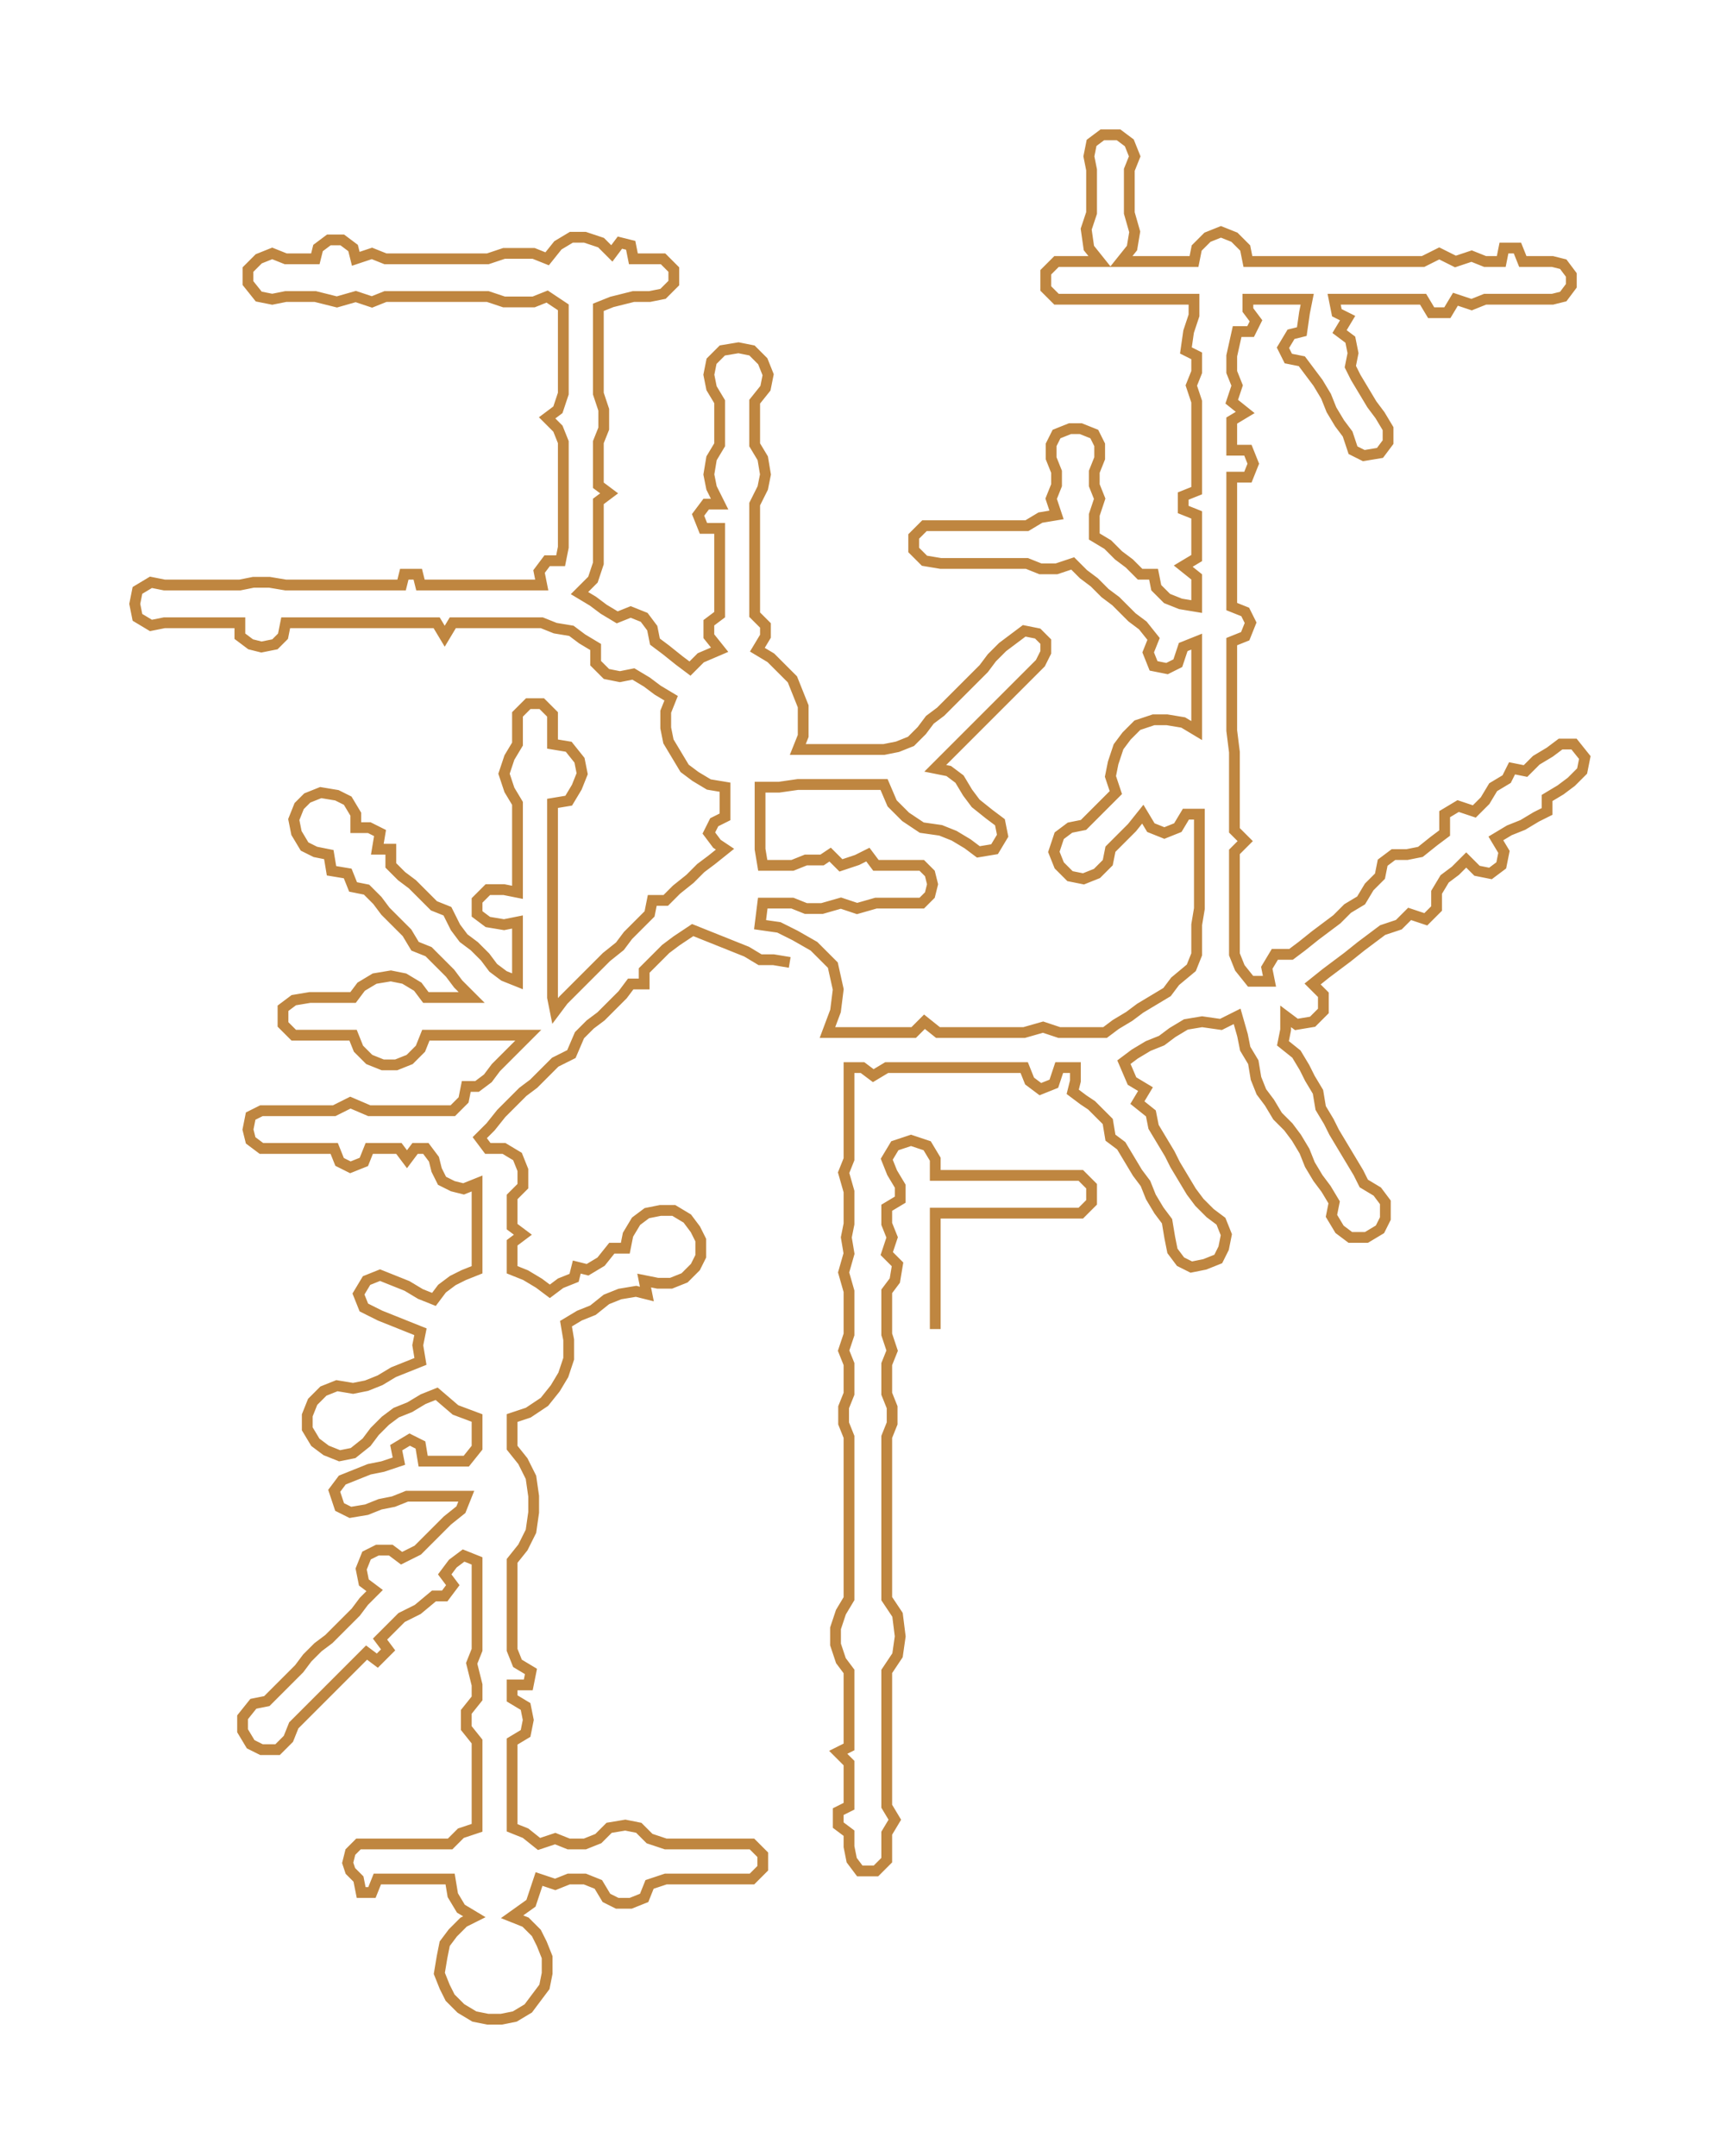 <svg xmlns="http://www.w3.org/2000/svg" width="638.158" height="799.63"><path style="stroke:#bf8640;stroke-width:4px;fill:none;" d="M293 357 L293 357 L287 356 L282 356 L277 353 L272 351 L267 349 L262 347 L257 345 L251 349 L247 352 L243 356 L239 360 L239 365 L234 365 L231 369 L227 373 L223 377 L219 380 L215 384 L212 391 L206 394 L202 398 L198 402 L194 405 L190 409 L186 413 L182 418 L178 422 L181 426 L187 426 L192 429 L194 434 L194 440 L190 444 L190 450 L190 455 L194 458 L190 461 L190 466 L190 471 L195 473 L200 476 L204 479 L208 476 L213 474 L214 470 L218 471 L223 468 L227 463 L232 463 L233 458 L236 453 L240 450 L245 449 L250 449 L255 452 L258 456 L260 460 L260 466 L258 470 L254 474 L249 476 L244 476 L239 475 L240 480 L236 479 L230 480 L225 482 L220 486 L215 488 L210 491 L211 497 L211 504 L209 510 L206 515 L202 520 L196 524 L190 526 L190 531 L190 537 L194 542 L197 548 L198 555 L198 561 L197 568 L194 574 L190 579 L190 584 L190 590 L190 595 L190 601 L190 606 L190 612 L192 617 L197 620 L196 625 L190 625 L190 630 L195 633 L196 638 L195 643 L190 646 L190 651 L190 656 L190 662 L190 667 L190 673 L190 678 L195 680 L200 684 L206 682 L211 684 L217 684 L222 682 L226 678 L232 677 L237 678 L241 682 L247 684 L252 684 L258 684 L263 684 L268 684 L274 684 L279 684 L283 688 L283 693 L279 697 L274 697 L268 697 L263 697 L258 697 L252 697 L247 697 L241 699 L239 704 L234 706 L229 706 L225 704 L222 699 L217 697 L211 697 L206 699 L200 697 L197 706 L190 711 L195 713 L199 717 L201 721 L203 726 L203 732 L202 737 L199 741 L196 745 L191 748 L186 749 L181 749 L176 748 L171 745 L167 741 L165 737 L163 732 L164 726 L165 721 L168 717 L172 713 L176 711 L171 708 L168 703 L167 697 L161 697 L156 697 L150 697 L145 697 L140 697 L138 702 L134 702 L133 697 L130 694 L129 691 L130 687 L133 684 L140 684 L145 684 L150 684 L156 684 L161 684 L167 684 L171 680 L177 678 L177 673 L177 667 L177 662 L177 656 L177 651 L177 646 L173 641 L173 635 L177 630 L177 625 L175 617 L177 612 L177 606 L177 601 L177 595 L177 590 L177 584 L177 579 L172 577 L168 580 L165 584 L168 588 L165 592 L161 592 L155 597 L149 600 L145 604 L141 608 L144 612 L140 616 L136 613 L132 617 L128 621 L124 625 L120 629 L116 633 L113 636 L109 640 L107 645 L103 649 L97 649 L93 647 L90 642 L90 637 L94 632 L99 631 L103 627 L107 623 L111 619 L114 615 L118 611 L122 608 L126 604 L132 598 L135 594 L139 590 L135 587 L134 582 L136 577 L140 575 L145 575 L149 578 L155 575 L159 571 L163 567 L166 564 L171 560 L173 555 L168 555 L162 555 L157 555 L151 555 L146 557 L141 558 L136 560 L130 561 L126 559 L124 553 L127 549 L132 547 L137 545 L142 544 L148 542 L147 537 L152 534 L156 536 L157 542 L162 542 L168 542 L173 542 L177 537 L177 531 L177 526 L169 523 L162 517 L157 519 L152 522 L147 524 L143 527 L139 531 L136 535 L131 539 L126 540 L121 538 L117 535 L114 530 L114 525 L116 520 L120 516 L125 514 L131 515 L136 514 L141 512 L146 509 L151 507 L156 505 L155 499 L156 494 L151 492 L146 490 L141 488 L135 485 L133 480 L136 475 L141 473 L146 475 L151 477 L156 480 L161 482 L164 478 L168 475 L172 473 L177 471 L177 466 L177 461 L177 455 L177 450 L177 444 L177 439 L172 441 L168 440 L164 438 L162 434 L161 430 L158 426 L154 426 L151 430 L148 426 L143 426 L137 426 L135 431 L130 433 L126 431 L124 426 L118 426 L113 426 L107 426 L102 426 L97 426 L93 423 L92 419 L93 414 L97 412 L102 412 L107 412 L113 412 L118 412 L124 412 L130 409 L137 412 L143 412 L148 412 L154 412 L161 412 L168 412 L172 408 L173 403 L177 403 L181 400 L184 396 L188 392 L192 388 L196 384 L189 384 L182 384 L175 384 L169 384 L164 384 L158 384 L156 389 L152 393 L147 395 L142 395 L137 393 L133 389 L131 384 L126 384 L120 384 L115 384 L109 384 L105 380 L105 374 L109 371 L115 370 L120 370 L126 370 L131 370 L134 366 L139 363 L145 362 L150 363 L155 366 L158 370 L164 370 L169 370 L175 370 L170 365 L167 361 L163 357 L159 353 L154 351 L151 346 L147 342 L143 338 L140 334 L136 330 L131 329 L129 324 L123 323 L122 317 L117 316 L113 314 L110 309 L109 304 L111 299 L114 296 L119 294 L125 295 L129 297 L132 302 L132 307 L137 307 L141 309 L140 315 L145 315 L145 321 L149 325 L153 328 L157 332 L161 336 L166 338 L169 344 L172 348 L176 351 L180 355 L183 359 L187 362 L192 364 L192 359 L192 353 L192 348 L192 342 L187 343 L181 342 L177 339 L177 334 L181 330 L187 330 L192 331 L192 325 L192 320 L192 315 L192 309 L192 304 L192 298 L189 293 L187 287 L189 281 L192 276 L192 270 L192 265 L196 261 L201 261 L205 265 L205 270 L205 276 L211 277 L215 282 L216 287 L214 292 L211 297 L205 298 L205 304 L205 309 L205 315 L205 320 L205 325 L205 331 L205 342 L205 348 L205 353 L205 359 L205 364 L205 370 L206 375 L209 371 L213 367 L217 363 L221 359 L225 355 L230 351 L233 347 L237 343 L241 339 L242 334 L247 334 L251 330 L256 326 L260 322 L264 319 L269 315 L266 313 L263 309 L265 305 L269 303 L269 298 L269 292 L263 291 L258 288 L254 285 L251 280 L248 275 L247 270 L247 264 L249 259 L244 256 L240 253 L235 250 L230 251 L225 250 L221 246 L221 240 L216 237 L212 234 L206 233 L201 231 L196 231 L190 231 L185 231 L179 231 L174 231 L168 231 L165 236 L162 231 L156 231 L149 231 L144 231 L139 231 L133 231 L128 231 L122 231 L117 231 L111 231 L106 231 L105 236 L102 239 L97 240 L93 239 L89 236 L89 231 L83 231 L78 231 L72 231 L67 231 L61 231 L56 232 L51 229 L50 224 L51 219 L56 216 L61 217 L67 217 L72 217 L78 217 L83 217 L89 217 L94 216 L100 216 L106 217 L111 217 L117 217 L122 217 L128 217 L133 217 L139 217 L144 217 L149 217 L150 213 L155 213 L156 217 L162 217 L168 217 L174 217 L179 217 L185 217 L190 217 L196 217 L201 217 L200 212 L203 208 L208 208 L209 203 L209 197 L209 192 L209 186 L209 180 L209 175 L209 169 L209 164 L207 159 L203 155 L207 152 L209 146 L209 141 L209 135 L209 130 L209 124 L209 119 L209 114 L203 110 L198 112 L192 112 L187 112 L181 110 L176 110 L170 110 L165 110 L160 110 L154 110 L149 110 L143 110 L138 112 L132 110 L125 112 L117 110 L111 110 L106 110 L101 111 L96 110 L92 105 L92 100 L96 96 L101 94 L106 96 L111 96 L117 96 L118 92 L122 89 L127 89 L131 92 L132 96 L138 94 L143 96 L149 96 L154 96 L160 96 L165 96 L170 96 L176 96 L181 96 L187 94 L192 94 L198 94 L203 96 L207 91 L212 88 L217 88 L223 90 L227 94 L230 90 L234 91 L235 96 L241 96 L246 96 L250 100 L250 105 L246 109 L241 110 L235 110 L227 112 L222 114 L222 119 L222 124 L222 130 L222 135 L222 141 L222 146 L224 152 L224 159 L222 164 L222 169 L222 175 L222 180 L226 183 L222 186 L222 192 L222 197 L222 203 L222 209 L220 215 L215 220 L220 223 L224 226 L229 229 L234 227 L239 229 L242 233 L243 238 L247 241 L252 245 L256 248 L260 244 L267 241 L263 236 L263 231 L267 228 L267 223 L267 217 L267 212 L267 207 L267 201 L267 196 L261 196 L259 191 L262 187 L267 187 L264 181 L263 176 L264 170 L267 165 L267 160 L267 154 L267 149 L264 144 L263 139 L264 134 L268 130 L274 129 L279 130 L283 134 L285 139 L284 144 L280 149 L280 154 L280 160 L280 165 L283 170 L284 176 L283 181 L280 187 L280 196 L280 201 L280 207 L280 212 L280 217 L280 223 L280 228 L284 232 L284 236 L281 241 L286 244 L290 248 L294 252 L296 257 L298 262 L298 267 L298 273 L296 278 L301 278 L306 278 L312 278 L317 278 L323 278 L328 278 L333 277 L338 275 L342 271 L345 267 L349 264 L353 260 L357 256 L361 252 L365 248 L368 244 L372 240 L376 237 L380 234 L385 235 L388 238 L388 242 L386 246 L382 250 L378 254 L374 258 L370 262 L367 265 L363 269 L359 273 L355 277 L351 281 L347 285 L352 286 L356 289 L359 294 L362 298 L367 302 L371 305 L372 310 L369 315 L363 316 L359 313 L354 310 L349 308 L342 307 L336 303 L331 298 L328 291 L323 291 L317 291 L312 291 L306 291 L301 291 L296 291 L289 292 L282 292 L282 298 L282 303 L282 315 L283 321 L288 321 L294 321 L299 319 L305 319 L308 317 L312 321 L318 319 L322 317 L325 321 L331 321 L336 321 L342 321 L345 324 L346 328 L345 332 L342 335 L336 335 L331 335 L325 335 L318 337 L312 335 L305 337 L299 337 L294 335 L288 335 L283 335 L282 343 L289 344 L295 347 L302 351 L309 358 L311 367 L310 375 L307 383 L315 383 L320 383 L329 383 L334 383 L339 383 L343 379 L348 383 L353 383 L359 383 L364 383 L370 383 L375 383 L380 383 L387 381 L393 383 L399 383 L404 383 L410 383 L414 380 L419 377 L423 374 L428 371 L433 368 L436 364 L442 359 L444 354 L444 348 L444 343 L445 337 L445 332 L445 326 L445 321 L445 316 L445 308 L445 302 L440 302 L437 307 L432 309 L427 307 L424 302 L420 307 L416 311 L412 315 L411 320 L407 324 L402 326 L397 325 L393 321 L391 316 L393 310 L397 307 L402 306 L406 302 L410 298 L414 294 L412 288 L413 283 L415 277 L418 273 L422 269 L428 267 L433 267 L439 268 L444 271 L444 265 L444 260 L444 254 L444 249 L444 244 L444 238 L439 240 L437 246 L433 248 L428 247 L426 242 L428 237 L424 232 L420 229 L414 223 L410 220 L406 216 L402 213 L398 209 L392 211 L386 211 L381 209 L376 209 L370 209 L365 209 L360 209 L354 209 L349 209 L343 208 L339 204 L339 199 L343 195 L349 195 L354 195 L360 195 L365 195 L370 195 L376 195 L381 195 L386 192 L392 191 L390 185 L392 180 L392 175 L390 170 L390 165 L392 161 L397 159 L401 159 L406 161 L408 165 L408 170 L406 175 L406 180 L408 185 L406 191 L406 199 L411 202 L415 206 L419 209 L423 213 L428 213 L429 218 L433 222 L438 224 L444 225 L444 219 L444 214 L439 210 L444 207 L444 201 L444 196 L444 191 L439 189 L439 184 L444 182 L444 177 L444 167 L444 162 L444 156 L444 149 L442 143 L444 138 L444 132 L440 130 L441 123 L443 117 L443 111 L437 111 L432 111 L426 111 L421 111 L416 111 L408 111 L403 111 L397 111 L392 111 L388 107 L388 101 L392 97 L397 97 L403 97 L408 97 L404 92 L403 85 L405 79 L405 74 L405 69 L405 63 L404 58 L405 53 L409 50 L415 50 L419 53 L421 58 L419 63 L419 69 L419 74 L419 79 L421 86 L420 92 L416 97 L421 97 L426 97 L432 97 L437 97 L443 97 L444 92 L448 88 L453 86 L458 88 L462 92 L463 97 L468 97 L474 97 L479 97 L485 97 L495 97 L501 97 L506 97 L512 97 L517 97 L523 97 L528 97 L534 94 L540 97 L546 95 L551 97 L557 97 L558 92 L563 92 L565 97 L570 97 L576 97 L580 98 L583 102 L583 106 L580 110 L576 111 L570 111 L565 111 L557 111 L551 111 L546 113 L540 111 L537 116 L531 116 L528 111 L523 111 L517 111 L512 111 L506 111 L501 111 L495 111 L496 116 L500 118 L497 123 L501 126 L502 131 L501 136 L503 140 L506 145 L509 150 L512 154 L515 159 L515 164 L512 168 L506 169 L502 167 L500 161 L497 157 L494 152 L492 147 L489 142 L486 138 L483 134 L478 133 L476 129 L479 124 L483 123 L484 116 L485 111 L479 111 L474 111 L468 111 L463 111 L463 115 L466 119 L464 123 L459 123 L457 132 L457 138 L459 143 L457 149 L462 153 L457 156 L457 162 L457 167 L463 167 L465 172 L463 177 L457 177 L457 182 L457 191 L457 196 L457 201 L457 207 L457 214 L457 219 L457 225 L462 227 L464 231 L462 236 L457 238 L457 244 L457 249 L457 254 L457 260 L457 265 L457 271 L458 279 L458 287 L458 295 L458 302 L458 308 L462 312 L458 316 L458 321 L458 326 L458 332 L458 337 L458 343 L458 348 L458 354 L460 359 L464 364 L471 364 L470 359 L473 354 L479 354 L483 351 L488 347 L492 344 L496 341 L500 337 L505 334 L508 329 L512 325 L513 320 L517 317 L522 317 L527 316 L532 312 L536 309 L536 302 L541 299 L547 301 L551 297 L554 292 L559 289 L561 285 L566 286 L570 282 L575 279 L579 276 L584 276 L588 281 L587 286 L583 290 L579 293 L574 296 L574 301 L570 303 L565 306 L560 308 L555 311 L558 316 L557 321 L553 324 L548 323 L544 319 L540 323 L536 326 L533 331 L533 337 L529 341 L523 339 L519 343 L513 345 L509 348 L505 351 L500 355 L496 358 L492 361 L487 365 L491 369 L491 375 L487 379 L481 380 L477 377 L477 382 L476 387 L481 391 L484 396 L486 400 L489 405 L490 411 L493 416 L495 420 L498 425 L501 430 L504 435 L506 439 L511 442 L514 446 L514 452 L512 456 L507 459 L501 459 L497 456 L494 451 L495 446 L492 441 L489 437 L486 432 L484 427 L481 422 L478 418 L474 414 L471 409 L468 405 L466 400 L465 394 L462 389 L461 384 L459 377 L453 380 L446 379 L440 380 L435 383 L431 386 L426 388 L421 391 L417 394 L420 401 L425 404 L422 409 L427 413 L428 418 L431 423 L434 428 L436 432 L439 437 L442 442 L445 446 L449 450 L453 453 L455 458 L454 463 L452 467 L447 469 L442 470 L438 468 L435 464 L434 459 L433 453 L430 449 L427 444 L425 439 L422 435 L419 430 L416 425 L412 422 L411 416 L405 410 L402 408 L398 405 L399 401 L399 396 L393 396 L391 402 L386 404 L382 401 L380 396 L375 396 L370 396 L364 396 L359 396 L353 396 L348 396 L339 396 L334 396 L329 396 L324 399 L320 396 L315 396 L315 403 L315 410 L315 417 L315 423 L315 430 L313 435 L315 442 L315 448 L315 454 L314 459 L315 465 L313 472 L315 479 L315 484 L315 490 L315 495 L313 501 L315 506 L315 512 L315 517 L313 522 L313 528 L315 533 L315 539 L315 544 L315 550 L315 555 L315 560 L315 566 L315 571 L315 577 L315 582 L315 588 L315 593 L312 598 L310 604 L310 610 L312 616 L315 620 L315 626 L315 631 L315 637 L315 642 L315 648 L311 650 L315 654 L315 659 L315 665 L315 670 L311 672 L311 677 L315 680 L315 685 L316 690 L319 694 L325 694 L329 690 L329 685 L329 680 L332 675 L329 670 L329 665 L329 659 L329 654 L329 648 L329 642 L329 637 L329 631 L329 626 L329 620 L333 614 L334 607 L333 599 L329 593 L329 588 L329 582 L329 577 L329 571 L329 566 L329 560 L329 555 L329 550 L329 544 L329 539 L329 533 L331 528 L331 522 L329 517 L329 512 L329 506 L331 501 L329 495 L329 490 L329 484 L329 479 L332 475 L333 469 L329 465 L331 459 L329 454 L329 448 L334 445 L334 440 L331 435 L329 430 L332 425 L338 423 L344 425 L347 430 L347 436 L352 436 L357 436 L363 436 L368 436 L374 436 L379 436 L385 436 L390 436 L396 436 L401 436 L405 440 L405 446 L401 450 L396 450 L390 450 L385 450 L379 450 L374 450 L368 450 L363 450 L357 450 L352 450 L347 450 L347 455 L347 461 L347 466 L347 472 L347 477 L347 482 L347 488 L347 493"/></svg>
